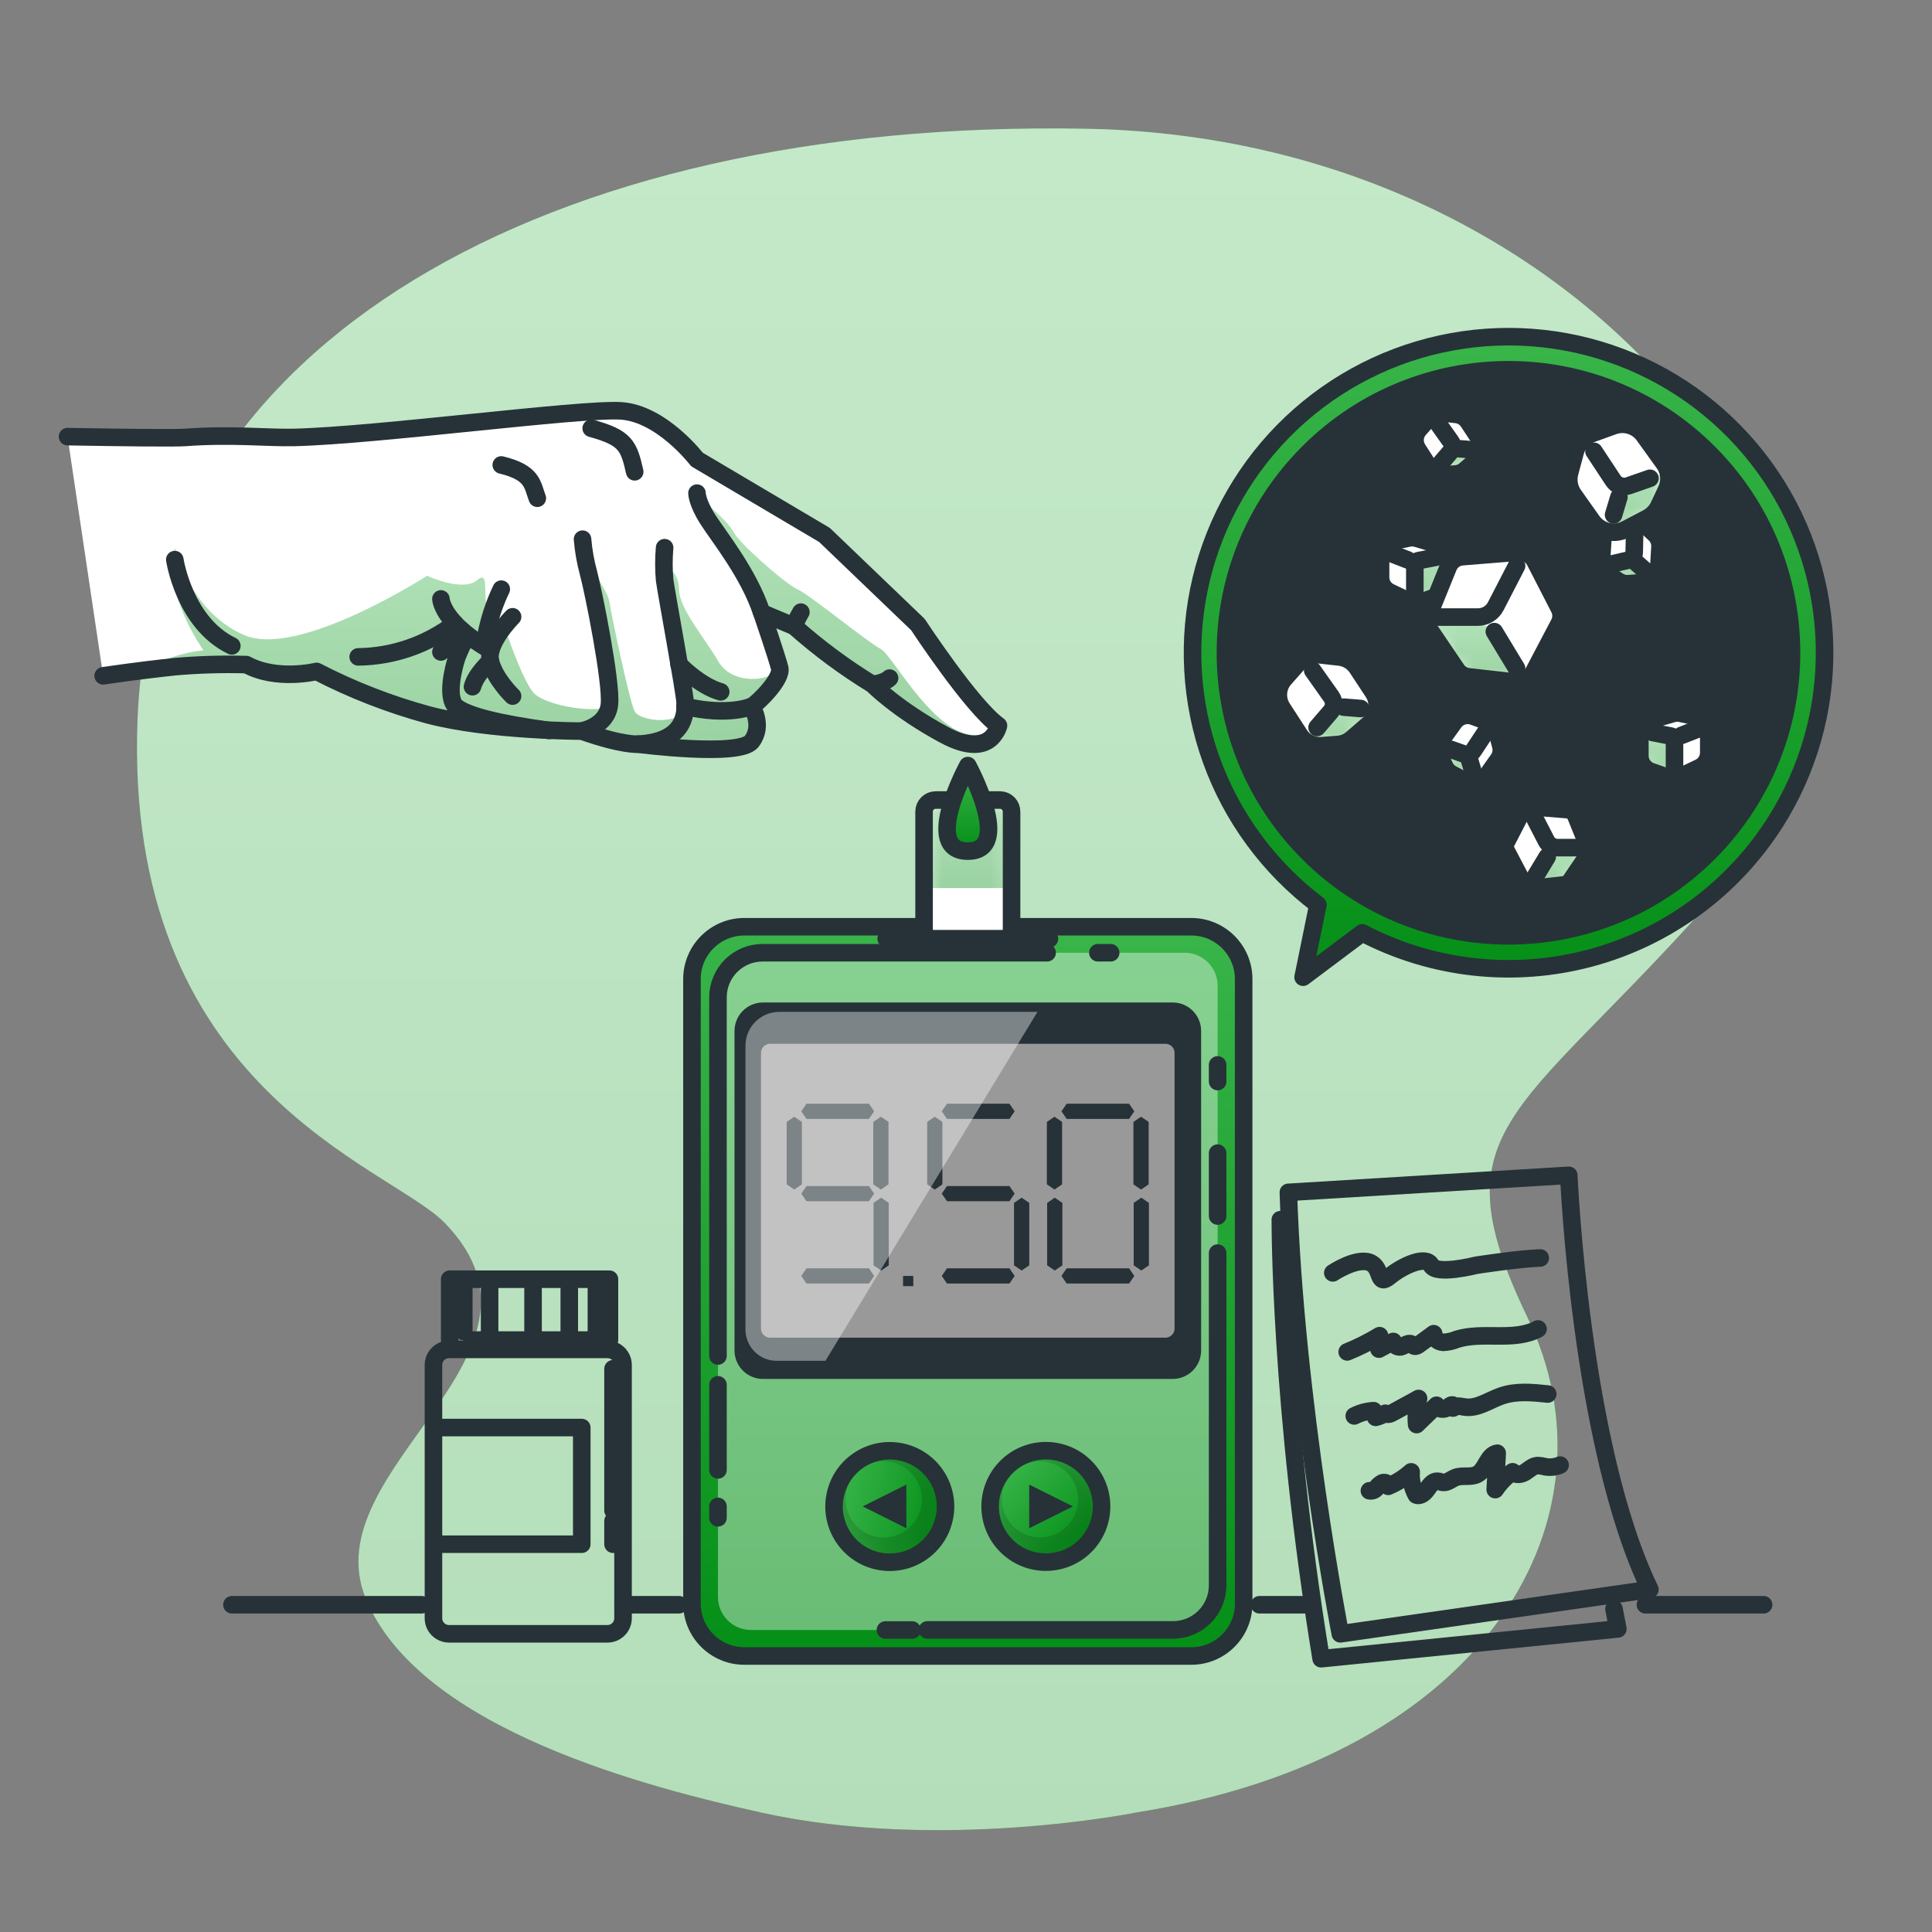 <svg width="120" height="120" viewBox="0 0 120 120" fill="none" xmlns="http://www.w3.org/2000/svg">
<rect x="0" y="0" width="120" height="120" fill="#808080" stroke="none"/>
<path d="M70.598 112.574C70.598 112.574 58.373 115.051 47.246 112.574C40.447 111.06 26.112 107.467 22.73 99.322C19.349 91.176 35.633 84.228 27.631 75.967C24.18 72.403 7.615 67.702 8.546 44.582C9.478 21.463 33.749 7.368 67.478 7.997C101.208 8.626 120.674 39.295 107.628 54.398C94.582 69.502 88.968 69.547 94.882 81.84C100.795 94.133 92.585 109.054 70.598 112.574Z" fill="url(#paint0_linear_911_14608)"/>
<path opacity="0.7" d="M70.598 112.574C70.598 112.574 58.373 115.051 47.246 112.574C40.447 111.06 26.112 107.467 22.73 99.322C19.349 91.176 35.633 84.228 27.631 75.967C24.18 72.403 7.615 67.702 8.546 44.582C9.478 21.463 33.749 7.368 67.478 7.997C101.208 8.626 120.674 39.295 107.628 54.398C94.582 69.502 88.968 69.547 94.882 81.84C100.795 94.133 92.585 109.054 70.598 112.574Z" fill="white"/>
<path d="M80.023 74.059L97.44 73.001C97.44 73.001 98.16 89.823 102.48 98.724L83.249 101.479C83.249 101.479 80.436 87.014 80.023 74.059Z" stroke="#263238" stroke-width="1.09" stroke-linecap="round" stroke-linejoin="round"/>
<path d="M79.524 75.756C79.524 75.756 79.471 87.175 82.058 103.027L100.488 101.175L100.248 99.934" stroke="#263238" stroke-width="1.09" stroke-linecap="round" stroke-linejoin="round"/>
<path d="M82.783 79.061C82.783 79.061 84.223 78.101 85.061 78.406C85.898 78.71 85.476 79.961 86.304 79.284C87.132 78.607 88.582 77.95 88.891 78.588C89.201 79.226 91.687 78.588 91.687 78.588C91.687 78.588 94.267 78.185 95.669 78.134" stroke="#263238" stroke-width="1.09" stroke-linecap="round" stroke-linejoin="round"/>
<path d="M83.676 83.969C84.373 83.688 85.045 83.35 85.687 82.961C85.574 83.226 85.561 83.524 85.649 83.798C85.944 83.638 86.239 83.477 86.537 83.318C86.552 83.424 86.609 83.518 86.694 83.582C86.778 83.646 86.885 83.674 86.99 83.659C87.23 83.614 87.47 83.357 87.665 83.482C87.725 83.518 87.766 83.58 87.828 83.606C87.931 83.65 88.044 83.58 88.133 83.513L89.05 82.838C89.03 83.131 89.34 83.357 89.633 83.376C89.927 83.365 90.218 83.301 90.49 83.186C92.126 82.68 94.03 83.347 95.53 82.543" stroke="#263238" stroke-width="1.09" stroke-linecap="round" stroke-linejoin="round"/>
<path d="M84.115 87.946C84.488 87.754 84.897 87.643 85.315 87.619C85.356 87.756 85.399 87.895 85.442 88.034C85.655 87.984 85.858 87.897 86.042 87.78C86.15 87.9 86.347 87.828 86.486 87.751L88.111 86.861C87.982 87.391 87.941 87.939 87.989 88.483L89.225 87.283C89.304 87.562 89.722 87.588 89.945 87.408C90.026 87.343 90.11 87.254 90.214 87.264C90.317 87.274 90.341 87.475 90.238 87.459C90.41 87.264 90.718 87.355 90.977 87.394C91.776 87.511 92.501 86.962 93.266 86.7C94.176 86.386 95.172 86.484 96.132 86.585" stroke="#263238" stroke-width="1.09" stroke-linecap="round" stroke-linejoin="round"/>
<path d="M85.056 92.594C85.139 92.609 85.224 92.601 85.302 92.57C85.38 92.539 85.448 92.487 85.498 92.419C85.596 92.283 85.725 92.172 85.874 92.095C86.033 92.04 86.256 92.155 86.222 92.318C86.746 92.101 87.228 91.796 87.65 91.418C87.614 91.919 87.724 92.419 87.967 92.858C88.226 92.964 88.488 92.722 88.646 92.494C88.805 92.266 88.997 91.987 89.275 91.999C89.393 91.999 89.503 92.062 89.623 92.076C89.906 92.105 90.144 91.87 90.41 91.769C90.845 91.603 91.37 91.793 91.776 91.562C92.309 91.262 92.393 90.362 92.995 90.262C92.954 91.015 92.911 91.769 92.87 92.522C93.163 92.092 93.528 91.717 93.95 91.414C94.109 91.654 94.486 91.596 94.73 91.44C94.975 91.284 95.194 91.056 95.479 91.03C95.642 91.031 95.803 91.055 95.959 91.099C96.276 91.159 96.603 91.124 96.9 90.998" stroke="#263238" stroke-width="1.09" stroke-linecap="round" stroke-linejoin="round"/>
<path d="M37.73 83.813H27.89C27.356 83.813 26.923 84.246 26.923 84.78V100.512C26.923 101.046 27.356 101.479 27.89 101.479H37.73C38.265 101.479 38.698 101.046 38.698 100.512V84.78C38.698 84.246 38.265 83.813 37.73 83.813Z" stroke="#263238" stroke-width="1.09" stroke-linecap="round" stroke-linejoin="round"/>
<path d="M27.931 83.234V79.454H37.855V83.234H29.328" stroke="#263238" stroke-width="1.09" stroke-linecap="round" stroke-linejoin="round"/>
<path d="M37.044 80.047V82.704" stroke="#263238" stroke-width="1.09" stroke-linecap="round" stroke-linejoin="round"/>
<path d="M28.807 80.047V82.704" stroke="#263238" stroke-width="1.09" stroke-linecap="round" stroke-linejoin="round"/>
<path d="M30.41 80.047V82.704" stroke="#263238" stroke-width="1.09" stroke-linecap="round" stroke-linejoin="round"/>
<path d="M35.359 80.079V82.704" stroke="#263238" stroke-width="1.09" stroke-linecap="round" stroke-linejoin="round"/>
<path d="M33.108 80.079V82.704" stroke="#263238" stroke-width="1.09" stroke-linecap="round" stroke-linejoin="round"/>
<path d="M27.257 88.668H36.134V95.914H27.257" stroke="#263238" stroke-width="1.09" stroke-linecap="round" stroke-linejoin="round"/>
<path d="M38.076 85.018V93.819" stroke="#263238" stroke-width="1.09" stroke-linecap="round" stroke-linejoin="round"/>
<path d="M38.076 94.466V95.914" stroke="#263238" stroke-width="1.09" stroke-linecap="round" stroke-linejoin="round"/>
<path d="M14.407 99.674H26.184" stroke="#263238" stroke-width="1.09" stroke-linecap="round" stroke-linejoin="round"/>
<path d="M38.698 99.674H42.175" stroke="#263238" stroke-width="1.09" stroke-linecap="round" stroke-linejoin="round"/>
<path d="M78.228 99.674H81.362" stroke="#263238" stroke-width="1.09" stroke-linecap="round" stroke-linejoin="round"/>
<path d="M102.199 99.674H109.541" stroke="#263238" stroke-width="1.09" stroke-linecap="round" stroke-linejoin="round"/>
<path d="M110.28 51.048C112.321 47.827 113.38 44.081 113.327 40.269C113.274 36.456 112.112 32.741 109.982 29.578C107.852 26.415 104.848 23.941 101.335 22.457C97.822 20.974 93.953 20.546 90.201 21.226C86.449 21.905 82.976 23.663 80.206 26.284C77.437 28.905 75.491 32.276 74.606 35.985C73.721 39.694 73.935 43.581 75.223 47.17C76.51 50.759 78.816 53.895 81.857 56.196L80.938 60.696L84.612 57.941C88.975 60.221 94.036 60.778 98.791 59.502C103.545 58.225 107.646 55.207 110.28 51.048Z" fill="url(#paint1_linear_911_14608)" stroke="#263238" stroke-width="1.09" stroke-linecap="round" stroke-linejoin="round"/>
<path d="M106.511 53.363C113.589 46.285 113.589 34.809 106.511 27.73C99.432 20.652 87.956 20.652 80.878 27.73C73.8 34.809 73.8 46.285 80.878 53.363C87.956 60.441 99.432 60.441 106.511 53.363Z" fill="#263238"/>
<path d="M93.581 52.894L94.601 54.835C94.673 54.968 94.788 55.071 94.927 55.13C95.028 55.171 95.136 55.186 95.244 55.174L97.102 54.965C97.194 54.954 97.283 54.923 97.363 54.875C97.443 54.827 97.511 54.763 97.565 54.686L98.587 53.174C98.635 53.102 98.668 53.02 98.683 52.934C98.708 52.808 98.693 52.677 98.64 52.56L97.882 50.688C97.837 50.577 97.762 50.481 97.666 50.41C97.57 50.339 97.456 50.297 97.337 50.287L95.138 50.11C95.012 50.099 94.885 50.127 94.773 50.189C94.662 50.251 94.572 50.344 94.514 50.458L93.569 52.291C93.521 52.385 93.497 52.489 93.499 52.594C93.501 52.699 93.529 52.802 93.581 52.894Z" fill="white"/>
<mask id="mask0_911_14608" style="mask-type:luminance" maskUnits="userSpaceOnUse" x="93" y="50" width="6" height="6">
<path d="M93.581 52.894L94.601 54.835C94.673 54.968 94.788 55.071 94.927 55.13C95.028 55.171 95.136 55.186 95.244 55.174L97.102 54.965C97.194 54.954 97.283 54.923 97.363 54.875C97.443 54.827 97.511 54.763 97.565 54.686L98.587 53.174C98.635 53.102 98.668 53.02 98.683 52.934C98.708 52.808 98.693 52.677 98.64 52.56L97.882 50.688C97.837 50.577 97.762 50.481 97.666 50.41C97.57 50.339 97.456 50.297 97.337 50.287L95.138 50.11C95.012 50.099 94.885 50.127 94.773 50.189C94.662 50.251 94.572 50.344 94.514 50.458L93.569 52.291C93.521 52.385 93.497 52.489 93.499 52.594C93.501 52.699 93.529 52.802 93.581 52.894Z" fill="white"/>
</mask>
<g mask="url(#mask0_911_14608)">
<path opacity="0.4" d="M94.927 55.13C95.028 55.171 95.136 55.186 95.244 55.174L97.102 54.965C97.194 54.954 97.283 54.923 97.363 54.875C97.443 54.827 97.511 54.763 97.565 54.687L98.587 53.174C98.635 53.102 98.668 53.02 98.683 52.934H96.72C96.592 52.934 96.466 52.967 96.355 53.029C96.243 53.091 96.149 53.181 96.082 53.29L94.927 55.13Z" fill="url(#paint2_linear_911_14608)"/>
</g>
<path d="M93.581 52.894L94.601 54.835C94.673 54.968 94.788 55.071 94.927 55.13C95.028 55.171 95.136 55.186 95.244 55.174L97.102 54.965C97.194 54.954 97.283 54.923 97.363 54.875C97.443 54.827 97.511 54.763 97.565 54.686L98.587 53.174C98.635 53.102 98.668 53.02 98.683 52.934C98.708 52.808 98.693 52.677 98.64 52.56L97.882 50.688C97.837 50.577 97.762 50.481 97.666 50.41C97.57 50.339 97.456 50.297 97.337 50.287L95.138 50.11C95.012 50.099 94.885 50.127 94.773 50.189C94.662 50.251 94.572 50.344 94.514 50.458L93.569 52.291C93.521 52.385 93.497 52.489 93.499 52.594C93.501 52.699 93.529 52.802 93.581 52.894Z" stroke="#263238" stroke-width="1.09" stroke-linecap="round" stroke-linejoin="round"/>
<path d="M98.273 52.647H96.739C96.596 52.647 96.456 52.608 96.333 52.534C96.211 52.46 96.111 52.353 96.046 52.227L95.237 50.657" stroke="#263238" stroke-width="1.09" stroke-linecap="round" stroke-linejoin="round"/>
<path d="M96.103 53.213L95.237 54.641" stroke="#263238" stroke-width="1.09" stroke-linecap="round" stroke-linejoin="round"/>
<path d="M106.56 38.4L106.118 39.199C106.088 39.254 106.078 39.318 106.09 39.379C106.099 39.423 106.119 39.465 106.147 39.499L106.644 40.099C106.669 40.129 106.7 40.153 106.736 40.17C106.771 40.187 106.809 40.197 106.848 40.198H107.606C107.643 40.199 107.679 40.191 107.712 40.176C107.761 40.158 107.802 40.125 107.832 40.083L108.312 39.389C108.34 39.348 108.356 39.3 108.359 39.251C108.361 39.201 108.35 39.152 108.326 39.108L107.885 38.302C107.86 38.255 107.822 38.217 107.775 38.192C107.729 38.168 107.676 38.157 107.623 38.163L106.769 38.254C106.725 38.259 106.683 38.275 106.646 38.301C106.61 38.326 106.58 38.36 106.56 38.4Z" fill="white"/>
<mask id="mask1_911_14608" style="mask-type:luminance" maskUnits="userSpaceOnUse" x="106" y="38" width="3" height="3">
<path d="M106.56 38.4L106.118 39.199C106.088 39.254 106.078 39.318 106.09 39.379C106.099 39.423 106.119 39.465 106.147 39.499L106.644 40.099C106.669 40.129 106.7 40.153 106.736 40.17C106.771 40.187 106.809 40.197 106.848 40.198H107.606C107.643 40.199 107.679 40.191 107.712 40.176C107.761 40.158 107.802 40.125 107.832 40.083L108.312 39.389C108.34 39.348 108.356 39.3 108.359 39.251C108.361 39.201 108.35 39.152 108.326 39.108L107.885 38.302C107.86 38.255 107.822 38.217 107.775 38.192C107.729 38.168 107.676 38.157 107.623 38.163L106.769 38.254C106.725 38.259 106.683 38.275 106.646 38.301C106.61 38.326 106.58 38.36 106.56 38.4Z" fill="white"/>
</mask>
<g mask="url(#mask1_911_14608)">
<path opacity="0.4" d="M106.08 39.389C106.089 39.433 106.109 39.474 106.138 39.509L106.634 40.109C106.66 40.139 106.691 40.163 106.726 40.18C106.761 40.197 106.799 40.206 106.838 40.207H107.597C107.633 40.208 107.669 40.201 107.702 40.186L107.254 39.499C107.224 39.456 107.184 39.42 107.137 39.395C107.09 39.371 107.038 39.359 106.985 39.36L106.08 39.389Z" fill="url(#paint3_linear_911_14608)"/>
</g>
<path d="M106.56 38.4L106.118 39.199C106.088 39.254 106.078 39.318 106.09 39.379C106.099 39.423 106.119 39.465 106.147 39.499L106.644 40.099C106.669 40.129 106.7 40.153 106.736 40.17C106.771 40.187 106.809 40.197 106.848 40.198H107.606C107.643 40.199 107.679 40.191 107.712 40.176C107.761 40.158 107.802 40.125 107.832 40.083L108.312 39.389C108.34 39.348 108.356 39.3 108.359 39.251C108.361 39.201 108.35 39.152 108.326 39.108L107.885 38.302C107.86 38.255 107.822 38.217 107.775 38.192C107.729 38.168 107.676 38.157 107.623 38.163L106.769 38.254C106.725 38.259 106.683 38.275 106.646 38.301C106.61 38.326 106.58 38.36 106.56 38.4Z" stroke="#263238" stroke-width="1.09" stroke-linecap="round" stroke-linejoin="round"/>
<path d="M107.712 39.986L107.362 39.454C107.33 39.403 107.314 39.344 107.314 39.285C107.314 39.225 107.33 39.166 107.362 39.115L107.724 38.474" stroke="#263238" stroke-width="1.09" stroke-linecap="round" stroke-linejoin="round"/>
<path d="M107.018 39.36L106.322 39.384" stroke="#263238" stroke-width="1.09" stroke-linecap="round" stroke-linejoin="round"/>
<path d="M85.572 52.202L85.997 53.011C86.027 53.067 86.075 53.111 86.134 53.136C86.176 53.151 86.221 53.157 86.266 53.153L87.038 53.066C87.077 53.062 87.114 53.049 87.147 53.029C87.18 53.008 87.209 52.981 87.23 52.949L87.658 52.32C87.677 52.289 87.691 52.255 87.698 52.219C87.708 52.169 87.703 52.116 87.684 52.068L87.36 51.288C87.341 51.242 87.311 51.202 87.271 51.172C87.231 51.143 87.184 51.125 87.134 51.12L86.218 51.048C86.165 51.043 86.112 51.054 86.066 51.08C86.02 51.106 85.982 51.145 85.958 51.192L85.565 51.955C85.546 51.994 85.537 52.037 85.538 52.08C85.539 52.123 85.551 52.165 85.572 52.202Z" fill="white"/>
<mask id="mask2_911_14608" style="mask-type:luminance" maskUnits="userSpaceOnUse" x="85" y="51" width="3" height="3">
<path d="M85.572 52.202L85.997 53.011C86.027 53.067 86.075 53.111 86.134 53.136C86.176 53.151 86.221 53.157 86.266 53.153L87.038 53.066C87.077 53.062 87.114 53.049 87.147 53.029C87.18 53.008 87.209 52.981 87.23 52.949L87.658 52.32C87.677 52.289 87.691 52.255 87.698 52.219C87.708 52.169 87.703 52.116 87.684 52.068L87.36 51.288C87.341 51.242 87.311 51.202 87.271 51.172C87.231 51.143 87.184 51.125 87.134 51.12L86.218 51.048C86.165 51.043 86.112 51.054 86.066 51.08C86.02 51.106 85.982 51.145 85.958 51.192L85.565 51.955C85.546 51.994 85.537 52.037 85.538 52.08C85.539 52.123 85.551 52.165 85.572 52.202Z" fill="white"/>
</mask>
<g mask="url(#mask2_911_14608)">
<path opacity="0.4" d="M86.134 53.136C86.176 53.151 86.221 53.157 86.266 53.153L87.038 53.066C87.077 53.062 87.114 53.049 87.147 53.029C87.18 53.008 87.209 52.981 87.231 52.949L87.658 52.32C87.677 52.289 87.691 52.255 87.698 52.219H86.88C86.827 52.22 86.774 52.233 86.728 52.26C86.681 52.285 86.642 52.323 86.614 52.368L86.134 53.136Z" fill="url(#paint4_linear_911_14608)"/>
</g>
<path d="M85.572 52.202L85.997 53.011C86.027 53.067 86.075 53.111 86.134 53.136C86.176 53.151 86.221 53.157 86.266 53.153L87.038 53.066C87.077 53.062 87.114 53.049 87.147 53.029C87.18 53.008 87.209 52.981 87.23 52.949L87.658 52.32C87.677 52.289 87.691 52.255 87.698 52.219C87.708 52.169 87.703 52.116 87.684 52.068L87.36 51.288C87.341 51.242 87.311 51.202 87.271 51.172C87.231 51.143 87.184 51.125 87.134 51.12L86.218 51.048C86.165 51.043 86.112 51.054 86.066 51.08C86.02 51.106 85.982 51.145 85.958 51.192L85.565 51.955C85.546 51.994 85.537 52.037 85.538 52.08C85.539 52.123 85.551 52.165 85.572 52.202Z" stroke="#263238" stroke-width="1.09" stroke-linecap="round" stroke-linejoin="round"/>
<path d="M87.526 52.099H86.88C86.82 52.099 86.762 52.083 86.711 52.052C86.66 52.022 86.619 51.977 86.592 51.924L86.254 51.271" stroke="#263238" stroke-width="1.09" stroke-linecap="round" stroke-linejoin="round"/>
<path d="M86.623 52.337L86.261 52.932" stroke="#263238" stroke-width="1.09" stroke-linecap="round" stroke-linejoin="round"/>
<path d="M82.104 31.303L81.288 31.711C81.231 31.74 81.186 31.788 81.161 31.846C81.144 31.887 81.136 31.931 81.139 31.975L81.211 32.753C81.215 32.791 81.227 32.828 81.246 32.862C81.265 32.895 81.291 32.924 81.322 32.947L81.941 33.386C81.971 33.408 82.005 33.422 82.042 33.43C82.091 33.445 82.144 33.445 82.193 33.43L82.98 33.132C83.027 33.114 83.067 33.084 83.098 33.045C83.128 33.005 83.147 32.958 83.153 32.909L83.246 31.994C83.252 31.942 83.242 31.888 83.217 31.841C83.192 31.794 83.154 31.756 83.107 31.73L82.354 31.32C82.316 31.298 82.274 31.285 82.231 31.282C82.188 31.279 82.144 31.286 82.104 31.303Z" fill="white"/>
<mask id="mask3_911_14608" style="mask-type:luminance" maskUnits="userSpaceOnUse" x="81" y="31" width="3" height="3">
<path d="M82.104 31.303L81.288 31.711C81.231 31.74 81.186 31.788 81.161 31.846C81.144 31.887 81.136 31.931 81.139 31.975L81.211 32.753C81.215 32.791 81.227 32.828 81.246 32.862C81.265 32.895 81.291 32.924 81.322 32.947L81.941 33.386C81.971 33.408 82.005 33.422 82.042 33.43C82.091 33.445 82.144 33.445 82.193 33.43L82.98 33.132C83.027 33.114 83.067 33.084 83.098 33.045C83.128 33.005 83.147 32.958 83.153 32.909L83.246 31.994C83.252 31.942 83.242 31.888 83.217 31.841C83.192 31.794 83.154 31.756 83.107 31.73L82.354 31.32C82.316 31.298 82.274 31.285 82.231 31.282C82.188 31.279 82.144 31.286 82.104 31.303Z" fill="white"/>
</mask>
<g mask="url(#mask3_911_14608)">
<path opacity="0.4" d="M81.161 31.846C81.144 31.887 81.136 31.931 81.139 31.975L81.211 32.753C81.215 32.791 81.227 32.828 81.246 32.862C81.265 32.895 81.291 32.925 81.322 32.947L81.941 33.386C81.971 33.408 82.005 33.422 82.042 33.43L82.058 32.609C82.06 32.556 82.047 32.503 82.023 32.456C81.998 32.409 81.961 32.369 81.917 32.34L81.161 31.846Z" fill="url(#paint5_linear_911_14608)"/>
</g>
<path d="M82.104 31.303L81.288 31.711C81.231 31.74 81.186 31.788 81.161 31.846C81.144 31.887 81.136 31.931 81.139 31.975L81.211 32.753C81.215 32.791 81.227 32.828 81.246 32.862C81.265 32.895 81.291 32.924 81.322 32.947L81.941 33.386C81.971 33.408 82.005 33.422 82.042 33.43C82.091 33.445 82.144 33.445 82.193 33.43L82.98 33.132C83.027 33.114 83.067 33.084 83.098 33.045C83.128 33.005 83.147 32.958 83.153 32.909L83.246 31.994C83.252 31.942 83.242 31.888 83.217 31.841C83.192 31.794 83.154 31.756 83.107 31.73L82.354 31.32C82.316 31.298 82.274 31.285 82.231 31.282C82.188 31.279 82.144 31.286 82.104 31.303Z" stroke="#263238" stroke-width="1.09" stroke-linecap="round" stroke-linejoin="round"/>
<path d="M82.164 33.259L82.178 32.621C82.18 32.561 82.197 32.504 82.23 32.453C82.262 32.404 82.307 32.363 82.361 32.338L83.021 32.014" stroke="#263238" stroke-width="1.09" stroke-linecap="round" stroke-linejoin="round"/>
<path d="M81.948 32.352L81.362 31.978" stroke="#263238" stroke-width="1.09" stroke-linecap="round" stroke-linejoin="round"/>
<path d="M106.135 45.511V46.75C106.135 46.944 106.081 47.135 105.977 47.299C105.873 47.463 105.725 47.595 105.55 47.678L104.376 48.24C104.221 48.314 104.05 48.348 103.879 48.339C103.783 48.333 103.687 48.315 103.596 48.283L102.55 47.919C102.347 47.849 102.172 47.718 102.047 47.543C101.923 47.369 101.856 47.16 101.856 46.947V45.689C101.856 45.581 101.874 45.474 101.909 45.372C101.959 45.212 102.049 45.067 102.17 44.95C102.29 44.833 102.438 44.748 102.6 44.703L103.886 44.328C104.048 44.279 104.22 44.272 104.386 44.306L105.319 44.506C105.55 44.555 105.757 44.681 105.905 44.864C106.054 45.047 106.135 45.276 106.135 45.511Z" fill="white"/>
<mask id="mask4_911_14608" style="mask-type:luminance" maskUnits="userSpaceOnUse" x="101" y="44" width="6" height="5">
<path d="M106.135 45.511V46.75C106.135 46.944 106.081 47.135 105.977 47.299C105.873 47.463 105.725 47.595 105.55 47.678L104.376 48.24C104.221 48.314 104.05 48.348 103.879 48.339C103.783 48.333 103.687 48.315 103.596 48.283L102.55 47.919C102.347 47.849 102.172 47.718 102.047 47.543C101.923 47.369 101.856 47.16 101.856 46.947V45.689C101.856 45.581 101.874 45.474 101.909 45.372C101.959 45.212 102.049 45.067 102.17 44.95C102.29 44.833 102.438 44.748 102.6 44.703L103.886 44.328C104.048 44.279 104.22 44.272 104.386 44.306L105.319 44.506C105.55 44.555 105.757 44.681 105.905 44.864C106.054 45.047 106.135 45.276 106.135 45.511Z" fill="white"/>
</mask>
<g mask="url(#mask4_911_14608)">
<path opacity="0.4" d="M103.934 45.818C103.934 45.818 103.918 47.258 103.879 48.336C103.783 48.331 103.687 48.312 103.596 48.281L102.55 47.916C102.347 47.846 102.172 47.715 102.047 47.541C101.923 47.367 101.856 47.158 101.856 46.944V45.686C101.856 45.579 101.874 45.472 101.909 45.37L103.934 45.818Z" fill="url(#paint6_linear_911_14608)"/>
</g>
<path d="M106.135 45.511V46.75C106.135 46.944 106.081 47.135 105.977 47.299C105.873 47.463 105.725 47.595 105.55 47.678L104.376 48.24C104.221 48.314 104.05 48.348 103.879 48.339C103.783 48.333 103.687 48.315 103.596 48.283L102.55 47.919C102.347 47.849 102.172 47.718 102.047 47.543C101.923 47.369 101.856 47.16 101.856 46.947V45.689C101.856 45.581 101.874 45.474 101.909 45.372C101.959 45.212 102.049 45.067 102.17 44.95C102.29 44.833 102.438 44.748 102.6 44.703L103.886 44.328C104.048 44.279 104.22 44.272 104.386 44.306L105.319 44.506C105.55 44.555 105.757 44.681 105.905 44.864C106.054 45.047 106.135 45.276 106.135 45.511Z" stroke="#263238" stroke-width="1.09" stroke-linecap="round" stroke-linejoin="round"/>
<path d="M102.667 45.502L103.766 45.715C103.833 45.726 103.894 45.76 103.938 45.812C103.982 45.863 104.006 45.928 104.006 45.996V47.573" stroke="#263238" stroke-width="1.09" stroke-linecap="round" stroke-linejoin="round"/>
<path d="M105.514 45.259L104.446 45.675" stroke="#263238" stroke-width="1.09" stroke-linecap="round" stroke-linejoin="round"/>
<path d="M85.75 34.615V35.854C85.749 36.048 85.803 36.239 85.907 36.403C86.011 36.568 86.159 36.699 86.335 36.782L87.506 37.342C87.662 37.416 87.834 37.449 88.006 37.44C88.102 37.436 88.196 37.417 88.286 37.385L89.335 37.02C89.537 36.95 89.713 36.819 89.837 36.645C89.962 36.471 90.029 36.262 90.029 36.048V34.8C90.028 34.692 90.011 34.585 89.976 34.483C89.925 34.324 89.835 34.179 89.714 34.062C89.594 33.945 89.446 33.86 89.285 33.814L87.996 33.439C87.834 33.39 87.662 33.383 87.497 33.418L86.566 33.617C86.336 33.665 86.13 33.79 85.981 33.972C85.833 34.154 85.751 34.381 85.75 34.615Z" fill="white"/>
<mask id="mask5_911_14608" style="mask-type:luminance" maskUnits="userSpaceOnUse" x="85" y="33" width="6" height="5">
<path d="M85.75 34.615V35.854C85.749 36.048 85.803 36.239 85.907 36.403C86.011 36.568 86.159 36.699 86.335 36.782L87.506 37.342C87.662 37.416 87.834 37.449 88.006 37.44C88.102 37.436 88.196 37.417 88.286 37.385L89.335 37.02C89.537 36.95 89.713 36.819 89.837 36.645C89.962 36.471 90.029 36.262 90.029 36.048V34.8C90.028 34.692 90.011 34.585 89.976 34.483C89.925 34.324 89.835 34.179 89.714 34.062C89.594 33.945 89.446 33.86 89.285 33.814L87.996 33.439C87.834 33.39 87.662 33.383 87.497 33.418L86.566 33.617C86.336 33.665 86.13 33.79 85.981 33.972C85.833 34.154 85.751 34.381 85.75 34.615Z" fill="white"/>
</mask>
<g mask="url(#mask5_911_14608)">
<path opacity="0.4" d="M87.95 34.922C87.95 34.922 87.965 36.362 88.006 37.44C88.102 37.436 88.196 37.417 88.286 37.385L89.335 37.02C89.537 36.95 89.713 36.819 89.837 36.645C89.962 36.471 90.029 36.262 90.029 36.048V34.8C90.028 34.692 90.011 34.585 89.976 34.483L87.95 34.922Z" fill="url(#paint7_linear_911_14608)"/>
</g>
<path d="M85.75 34.615V35.854C85.749 36.048 85.803 36.239 85.907 36.403C86.011 36.568 86.159 36.699 86.335 36.782L87.506 37.342C87.662 37.416 87.834 37.449 88.006 37.44C88.102 37.436 88.196 37.417 88.286 37.385L89.335 37.02C89.537 36.95 89.713 36.819 89.837 36.645C89.962 36.471 90.029 36.262 90.029 36.048V34.8C90.028 34.692 90.011 34.585 89.976 34.483C89.925 34.324 89.835 34.179 89.714 34.062C89.594 33.945 89.446 33.86 89.285 33.814L87.996 33.439C87.834 33.39 87.662 33.383 87.497 33.418L86.566 33.617C86.336 33.665 86.13 33.79 85.981 33.972C85.833 34.154 85.751 34.381 85.75 34.615Z" stroke="#263238" stroke-width="1.09" stroke-linecap="round" stroke-linejoin="round"/>
<path d="M89.215 34.606L88.118 34.819C88.052 34.83 87.991 34.864 87.947 34.916C87.903 34.967 87.879 35.032 87.878 35.1V36.677" stroke="#263238" stroke-width="1.09" stroke-linecap="round" stroke-linejoin="round"/>
<path d="M86.369 34.363L87.439 34.779" stroke="#263238" stroke-width="1.09" stroke-linecap="round" stroke-linejoin="round"/>
<path d="M93.053 47.182L92.333 48.199C92.188 48.403 91.974 48.548 91.731 48.606C91.488 48.664 91.232 48.633 91.01 48.516L90.187 48.082C89.987 47.976 89.828 47.807 89.734 47.602L89.443 46.983C89.342 46.767 89.319 46.522 89.378 46.291C89.411 46.167 89.465 46.05 89.539 45.946L90.319 44.863C90.451 44.678 90.64 44.542 90.857 44.476C91.074 44.409 91.307 44.416 91.519 44.496L92.354 44.803C92.509 44.86 92.648 44.953 92.76 45.075C92.871 45.196 92.952 45.343 92.995 45.502L93.214 46.315C93.253 46.463 93.258 46.617 93.231 46.767C93.203 46.916 93.142 47.058 93.053 47.182Z" fill="white"/>
<mask id="mask6_911_14608" style="mask-type:luminance" maskUnits="userSpaceOnUse" x="89" y="44" width="5" height="5">
<path d="M93.053 47.182L92.333 48.199C92.188 48.403 91.974 48.548 91.731 48.606C91.488 48.664 91.232 48.633 91.01 48.516L90.187 48.082C89.987 47.976 89.828 47.807 89.734 47.602L89.443 46.983C89.342 46.767 89.319 46.522 89.378 46.291C89.411 46.167 89.465 46.05 89.539 45.946L90.319 44.863C90.451 44.678 90.64 44.542 90.857 44.476C91.074 44.409 91.307 44.416 91.519 44.496L92.354 44.803C92.509 44.86 92.648 44.953 92.76 45.075C92.871 45.196 92.952 45.343 92.995 45.502L93.214 46.315C93.253 46.463 93.258 46.617 93.231 46.767C93.203 46.916 93.142 47.058 93.053 47.182Z" fill="white"/>
</mask>
<g mask="url(#mask6_911_14608)">
<path opacity="0.4" d="M91.738 48.605C91.495 48.665 91.239 48.633 91.018 48.516L90.194 48.082C89.994 47.976 89.835 47.807 89.741 47.602L89.45 46.983C89.349 46.767 89.326 46.522 89.386 46.291L91.181 46.853L91.738 48.605Z" fill="url(#paint8_linear_911_14608)"/>
</g>
<path d="M93.053 47.182L92.333 48.199C92.188 48.403 91.974 48.548 91.731 48.606C91.488 48.664 91.232 48.633 91.01 48.516L90.187 48.082C89.987 47.976 89.828 47.807 89.734 47.602L89.443 46.983C89.342 46.767 89.319 46.522 89.378 46.291C89.411 46.167 89.465 46.05 89.539 45.946L90.319 44.863C90.451 44.678 90.64 44.542 90.857 44.476C91.074 44.409 91.307 44.416 91.519 44.496L92.354 44.803C92.509 44.86 92.648 44.953 92.76 45.075C92.871 45.196 92.952 45.343 92.995 45.502L93.214 46.315C93.253 46.463 93.258 46.617 93.231 46.767C93.203 46.916 93.142 47.058 93.053 47.182Z" stroke="#263238" stroke-width="1.09" stroke-linecap="round" stroke-linejoin="round"/>
<path d="M90.086 46.536L90.919 46.829C91.026 46.866 91.142 46.866 91.249 46.83C91.356 46.793 91.448 46.722 91.51 46.627L92.261 45.49" stroke="#263238" stroke-width="1.09" stroke-linecap="round" stroke-linejoin="round"/>
<path d="M91.294 47.268L91.5 47.959" stroke="#263238" stroke-width="1.09" stroke-linecap="round" stroke-linejoin="round"/>
<path d="M91.2 26.203L91.886 27.245C92.023 27.451 92.08 27.7 92.047 27.946C92.016 28.197 91.892 28.427 91.699 28.591L90.994 29.201C90.823 29.346 90.61 29.43 90.386 29.441L89.705 29.486C89.522 29.499 89.34 29.463 89.177 29.381C89.013 29.299 88.875 29.175 88.776 29.021L88.056 27.898C87.933 27.709 87.876 27.486 87.893 27.261C87.91 27.037 88 26.825 88.15 26.657L88.738 25.99C88.847 25.866 88.985 25.771 89.139 25.712C89.293 25.652 89.459 25.631 89.623 25.649L90.461 25.742C90.61 25.761 90.754 25.811 90.882 25.891C91.009 25.97 91.118 26.077 91.2 26.203Z" fill="white"/>
<mask id="mask7_911_14608" style="mask-type:luminance" maskUnits="userSpaceOnUse" x="87" y="25" width="6" height="5">
<path d="M91.2 26.203L91.886 27.245C92.023 27.451 92.08 27.7 92.047 27.946C92.016 28.197 91.892 28.427 91.699 28.591L90.994 29.201C90.823 29.346 90.61 29.43 90.386 29.441L89.705 29.486C89.522 29.499 89.34 29.463 89.177 29.381C89.013 29.299 88.875 29.175 88.776 29.021L88.056 27.898C87.933 27.709 87.876 27.486 87.893 27.261C87.91 27.037 88 26.825 88.15 26.657L88.738 25.99C88.847 25.866 88.985 25.771 89.139 25.712C89.293 25.652 89.459 25.631 89.623 25.649L90.461 25.742C90.61 25.761 90.754 25.811 90.882 25.891C91.009 25.97 91.118 26.077 91.2 26.203Z" fill="white"/>
</mask>
<g mask="url(#mask7_911_14608)">
<path opacity="0.4" d="M92.052 27.946C92.021 28.197 91.897 28.427 91.704 28.591L90.998 29.201C90.828 29.346 90.615 29.43 90.391 29.441L89.71 29.486C89.472 29.503 89.236 29.436 89.042 29.297L90.218 27.828L92.052 27.946Z" fill="url(#paint9_linear_911_14608)"/>
</g>
<path d="M91.2 26.203L91.886 27.245C92.023 27.451 92.08 27.7 92.047 27.946C92.016 28.197 91.892 28.427 91.699 28.591L90.994 29.201C90.823 29.346 90.61 29.43 90.386 29.441L89.705 29.486C89.522 29.499 89.34 29.463 89.177 29.381C89.013 29.299 88.875 29.175 88.776 29.021L88.056 27.898C87.933 27.709 87.876 27.486 87.893 27.261C87.91 27.037 88 26.825 88.15 26.657L88.738 25.99C88.847 25.866 88.985 25.771 89.139 25.712C89.293 25.652 89.459 25.631 89.623 25.649L90.461 25.742C90.61 25.761 90.754 25.811 90.882 25.891C91.009 25.97 91.118 26.077 91.2 26.203Z" stroke="#263238" stroke-width="1.09" stroke-linecap="round" stroke-linejoin="round"/>
<path d="M89.52 28.73L90.094 28.061C90.167 27.975 90.21 27.867 90.215 27.754C90.22 27.641 90.188 27.529 90.122 27.437L89.335 26.326" stroke="#263238" stroke-width="1.09" stroke-linecap="round" stroke-linejoin="round"/>
<path d="M90.646 27.874L91.363 27.931" stroke="#263238" stroke-width="1.09" stroke-linecap="round" stroke-linejoin="round"/>
<path d="M103.104 33.972L103.032 35.215C103.02 35.463 102.917 35.698 102.744 35.875C102.569 36.058 102.332 36.169 102.079 36.185L101.15 36.252C100.926 36.269 100.703 36.212 100.514 36.089L99.941 35.719C99.74 35.59 99.591 35.395 99.518 35.167C99.479 35.045 99.464 34.916 99.473 34.788L99.559 33.456C99.574 33.232 99.662 33.018 99.809 32.848C99.956 32.678 100.155 32.562 100.375 32.515L101.246 32.333C101.408 32.299 101.575 32.304 101.734 32.348C101.893 32.392 102.04 32.473 102.161 32.585L102.775 33.161C102.886 33.264 102.973 33.389 103.03 33.53C103.087 33.67 103.112 33.821 103.104 33.972Z" fill="white"/>
<mask id="mask8_911_14608" style="mask-type:luminance" maskUnits="userSpaceOnUse" x="99" y="32" width="5" height="5">
<path d="M103.104 33.972L103.032 35.215C103.02 35.463 102.917 35.698 102.744 35.875C102.569 36.058 102.332 36.169 102.079 36.185L101.15 36.252C100.926 36.269 100.703 36.212 100.514 36.089L99.941 35.719C99.74 35.59 99.591 35.395 99.518 35.167C99.479 35.045 99.464 34.916 99.473 34.788L99.559 33.456C99.574 33.232 99.662 33.018 99.809 32.848C99.956 32.678 100.155 32.562 100.375 32.515L101.246 32.333C101.408 32.299 101.575 32.304 101.734 32.348C101.893 32.392 102.04 32.473 102.161 32.585L102.775 33.161C102.886 33.264 102.973 33.389 103.03 33.53C103.087 33.67 103.112 33.821 103.104 33.972Z" fill="white"/>
</mask>
<g mask="url(#mask8_911_14608)">
<path opacity="0.4" d="M102.744 35.875C102.569 36.058 102.332 36.169 102.079 36.185L101.15 36.252C100.926 36.269 100.703 36.212 100.514 36.089L99.941 35.719C99.741 35.59 99.591 35.395 99.518 35.167L101.338 34.687L102.744 35.875Z" fill="url(#paint10_linear_911_14608)"/>
</g>
<path d="M103.104 33.972L103.032 35.215C103.02 35.463 102.917 35.698 102.744 35.875C102.569 36.058 102.332 36.169 102.079 36.185L101.15 36.252C100.926 36.269 100.703 36.212 100.514 36.089L99.941 35.719C99.74 35.59 99.591 35.395 99.518 35.167C99.479 35.045 99.464 34.916 99.473 34.788L99.559 33.456C99.574 33.232 99.662 33.018 99.809 32.848C99.956 32.678 100.155 32.562 100.375 32.515L101.246 32.333C101.408 32.299 101.575 32.304 101.734 32.348C101.893 32.392 102.04 32.473 102.161 32.585L102.775 33.161C102.886 33.264 102.973 33.389 103.03 33.53C103.087 33.67 103.112 33.821 103.104 33.972Z" stroke="#263238" stroke-width="1.09" stroke-linecap="round" stroke-linejoin="round"/>
<path d="M100.246 34.997L101.107 34.8C101.217 34.776 101.316 34.715 101.388 34.629C101.46 34.541 101.5 34.433 101.503 34.32L101.534 32.957" stroke="#263238" stroke-width="1.09" stroke-linecap="round" stroke-linejoin="round"/>
<path d="M101.659 34.978L102.199 35.453" stroke="#263238" stroke-width="1.09" stroke-linecap="round" stroke-linejoin="round"/>
<path d="M84.281 41.465L85.289 42.996C85.492 43.303 85.576 43.674 85.525 44.039C85.475 44.404 85.294 44.738 85.015 44.978L83.978 45.874C83.728 46.091 83.414 46.22 83.083 46.241L82.08 46.32C81.811 46.338 81.542 46.284 81.302 46.163C81.061 46.042 80.858 45.858 80.712 45.631L79.646 43.983C79.465 43.705 79.38 43.376 79.405 43.045C79.429 42.715 79.561 42.402 79.781 42.154L80.647 41.175C80.808 40.992 81.01 40.851 81.237 40.764C81.464 40.676 81.709 40.644 81.95 40.67L83.182 40.807C83.402 40.83 83.614 40.901 83.804 41.015C83.994 41.128 84.156 41.282 84.281 41.465Z" fill="white"/>
<mask id="mask9_911_14608" style="mask-type:luminance" maskUnits="userSpaceOnUse" x="79" y="40" width="7" height="7">
<path d="M84.281 41.465L85.289 42.996C85.492 43.303 85.576 43.674 85.525 44.039C85.475 44.404 85.294 44.738 85.015 44.978L83.978 45.874C83.728 46.091 83.414 46.22 83.083 46.241L82.08 46.32C81.811 46.338 81.542 46.284 81.302 46.163C81.061 46.042 80.858 45.858 80.712 45.631L79.646 43.983C79.465 43.705 79.38 43.376 79.405 43.045C79.429 42.715 79.561 42.402 79.781 42.154L80.647 41.175C80.808 40.992 81.01 40.851 81.237 40.764C81.464 40.676 81.709 40.644 81.95 40.67L83.182 40.807C83.402 40.83 83.614 40.901 83.804 41.015C83.994 41.128 84.156 41.282 84.281 41.465Z" fill="white"/>
</mask>
<g mask="url(#mask9_911_14608)">
<path opacity="0.4" d="M85.526 44.028C85.483 44.401 85.301 44.744 85.015 44.988L83.978 45.883C83.728 46.1 83.414 46.229 83.083 46.251L82.08 46.32C81.73 46.341 81.384 46.242 81.098 46.039L82.829 43.879L85.526 44.028Z" fill="url(#paint11_linear_911_14608)"/>
</g>
<path d="M84.281 41.465L85.289 42.996C85.492 43.303 85.576 43.674 85.525 44.039C85.475 44.404 85.294 44.738 85.015 44.978L83.978 45.874C83.728 46.091 83.414 46.22 83.083 46.241L82.08 46.32C81.811 46.338 81.542 46.284 81.302 46.163C81.061 46.042 80.858 45.858 80.712 45.631L79.646 43.983C79.465 43.705 79.38 43.376 79.405 43.045C79.429 42.715 79.561 42.402 79.781 42.154L80.647 41.175C80.808 40.992 81.01 40.851 81.237 40.764C81.464 40.676 81.709 40.644 81.95 40.67L83.182 40.807C83.402 40.83 83.614 40.901 83.804 41.015C83.994 41.128 84.156 41.282 84.281 41.465Z" stroke="#263238" stroke-width="1.09" stroke-linecap="round" stroke-linejoin="round"/>
<path d="M81.806 45.185L82.654 44.199C82.761 44.072 82.824 43.913 82.832 43.747C82.839 43.581 82.791 43.417 82.694 43.282L81.535 41.642" stroke="#263238" stroke-width="1.09" stroke-linecap="round" stroke-linejoin="round"/>
<path d="M83.458 43.922L84.514 44.007" stroke="#263238" stroke-width="1.09" stroke-linecap="round" stroke-linejoin="round"/>
<path d="M97.742 30.737L98.892 32.362C99.123 32.688 99.464 32.919 99.853 33.013C100.241 33.106 100.65 33.054 101.004 32.868L102.322 32.175C102.638 32.006 102.891 31.739 103.042 31.414L103.505 30.427C103.665 30.082 103.703 29.692 103.61 29.323C103.56 29.124 103.472 28.937 103.351 28.771L102.106 27.041C101.897 26.748 101.597 26.532 101.253 26.426C100.909 26.32 100.54 26.331 100.202 26.455L98.868 26.935C98.621 27.027 98.399 27.176 98.221 27.37C98.043 27.565 97.914 27.799 97.846 28.054L97.498 29.352C97.434 29.587 97.422 29.832 97.465 30.072C97.507 30.311 97.602 30.538 97.742 30.737Z" fill="white"/>
<mask id="mask10_911_14608" style="mask-type:luminance" maskUnits="userSpaceOnUse" x="97" y="26" width="7" height="8">
<path d="M97.742 30.737L98.892 32.362C99.123 32.688 99.464 32.919 99.853 33.013C100.241 33.106 100.65 33.054 101.004 32.868L102.322 32.175C102.638 32.006 102.891 31.739 103.042 31.414L103.505 30.427C103.665 30.082 103.703 29.692 103.61 29.323C103.56 29.124 103.472 28.937 103.351 28.771L102.106 27.041C101.897 26.748 101.597 26.532 101.253 26.426C100.909 26.32 100.54 26.331 100.202 26.455L98.868 26.935C98.621 27.027 98.399 27.176 98.221 27.37C98.043 27.565 97.914 27.799 97.846 28.054L97.498 29.352C97.434 29.587 97.422 29.832 97.465 30.072C97.507 30.311 97.602 30.538 97.742 30.737Z" fill="white"/>
</mask>
<g mask="url(#mask10_911_14608)">
<path opacity="0.4" d="M99.84 33.01C100.231 33.109 100.646 33.059 101.002 32.868L102.319 32.175C102.636 32.006 102.889 31.739 103.039 31.414L103.502 30.427C103.663 30.082 103.7 29.693 103.608 29.323L100.728 30.219L99.84 33.01Z" fill="url(#paint12_linear_911_14608)"/>
</g>
<path d="M97.742 30.737L98.892 32.362C99.123 32.688 99.464 32.919 99.853 33.013C100.241 33.106 100.65 33.054 101.004 32.868L102.322 32.175C102.638 32.006 102.891 31.739 103.042 31.414L103.505 30.427C103.665 30.082 103.703 29.692 103.61 29.323C103.56 29.124 103.472 28.937 103.351 28.771L102.106 27.041C101.897 26.748 101.597 26.532 101.253 26.426C100.909 26.32 100.54 26.331 100.202 26.455L98.868 26.935C98.621 27.027 98.399 27.176 98.221 27.37C98.043 27.565 97.914 27.799 97.846 28.054L97.498 29.352C97.434 29.587 97.422 29.832 97.465 30.072C97.507 30.311 97.602 30.538 97.742 30.737Z" stroke="#263238" stroke-width="1.09" stroke-linecap="round" stroke-linejoin="round"/>
<path d="M102.48 29.707L101.148 30.171C100.978 30.23 100.792 30.23 100.622 30.173C100.451 30.115 100.304 30.002 100.205 29.851L99.005 28.032" stroke="#263238" stroke-width="1.09" stroke-linecap="round" stroke-linejoin="round"/>
<path d="M100.553 30.876L100.222 31.978" stroke="#263238" stroke-width="1.09" stroke-linecap="round" stroke-linejoin="round"/>
<path d="M96.845 38.722L95.213 41.825C95.099 42.041 94.914 42.21 94.69 42.305C94.53 42.369 94.357 42.393 94.186 42.372L91.214 42.038C91.067 42.021 90.924 41.973 90.797 41.896C90.67 41.819 90.561 41.715 90.478 41.592L88.843 39.178C88.766 39.062 88.713 38.932 88.687 38.796C88.647 38.6 88.666 38.396 88.742 38.211L89.954 35.218C90.026 35.04 90.145 34.886 90.299 34.773C90.453 34.66 90.635 34.592 90.826 34.577L94.339 34.294C94.542 34.278 94.745 34.322 94.922 34.42C95.1 34.519 95.244 34.668 95.338 34.848L96.847 37.781C96.922 37.926 96.961 38.088 96.96 38.252C96.96 38.415 96.92 38.576 96.845 38.722Z" fill="white"/>
<mask id="mask11_911_14608" style="mask-type:luminance" maskUnits="userSpaceOnUse" x="88" y="34" width="9" height="9">
<path d="M96.845 38.722L95.213 41.825C95.099 42.041 94.914 42.21 94.69 42.305C94.53 42.369 94.357 42.393 94.186 42.372L91.214 42.038C91.067 42.021 90.924 41.973 90.797 41.896C90.67 41.819 90.561 41.715 90.478 41.592L88.843 39.178C88.766 39.062 88.713 38.932 88.687 38.796C88.647 38.6 88.666 38.396 88.742 38.211L89.954 35.218C90.026 35.04 90.145 34.886 90.299 34.773C90.453 34.66 90.635 34.592 90.826 34.577L94.339 34.294C94.542 34.278 94.745 34.322 94.922 34.42C95.1 34.519 95.244 34.668 95.338 34.848L96.847 37.781C96.922 37.926 96.961 38.088 96.96 38.252C96.96 38.415 96.92 38.576 96.845 38.722Z" fill="white"/>
</mask>
<g mask="url(#mask11_911_14608)">
<path opacity="0.4" d="M94.69 42.298C94.53 42.362 94.357 42.385 94.186 42.365L91.215 42.031C91.067 42.014 90.924 41.965 90.797 41.888C90.67 41.811 90.561 41.708 90.478 41.585L88.843 39.17C88.766 39.055 88.713 38.925 88.687 38.789H91.836C92.041 38.789 92.242 38.842 92.42 38.942C92.599 39.042 92.749 39.186 92.856 39.36L94.69 42.298Z" fill="url(#paint13_linear_911_14608)"/>
</g>
<path d="M96.845 38.722L95.213 41.825C95.099 42.041 94.914 42.21 94.69 42.305C94.53 42.369 94.357 42.393 94.186 42.372L91.214 42.038C91.067 42.021 90.924 41.973 90.797 41.896C90.67 41.819 90.561 41.715 90.478 41.592L88.843 39.178C88.766 39.062 88.713 38.932 88.687 38.796C88.647 38.6 88.666 38.396 88.742 38.211L89.954 35.218C90.026 35.04 90.145 34.886 90.299 34.773C90.453 34.66 90.635 34.592 90.826 34.577L94.339 34.294C94.542 34.278 94.745 34.322 94.922 34.42C95.1 34.519 95.244 34.668 95.338 34.848L96.847 37.781C96.922 37.926 96.961 38.088 96.96 38.252C96.96 38.415 96.92 38.576 96.845 38.722Z" stroke="#263238" stroke-width="1.09" stroke-linecap="round" stroke-linejoin="round"/>
<path d="M89.345 38.328H91.798C92.026 38.328 92.251 38.265 92.446 38.146C92.641 38.027 92.799 37.857 92.904 37.654L94.198 35.148" stroke="#263238" stroke-width="1.09" stroke-linecap="round" stroke-linejoin="round"/>
<path d="M92.815 39.23L94.198 41.515" stroke="#263238" stroke-width="1.09" stroke-linecap="round" stroke-linejoin="round"/>
<path d="M73.994 57.562H46.231C44.435 57.562 42.979 59.018 42.979 60.814V99.605C42.979 101.401 44.435 102.857 46.231 102.857H73.994C75.79 102.857 77.246 101.401 77.246 99.605V60.814C77.246 59.018 75.79 57.562 73.994 57.562Z" fill="url(#paint14_linear_911_14608)" stroke="#263238" stroke-width="1.09" stroke-linecap="round" stroke-linejoin="round"/>
<path opacity="0.4" d="M75.629 99.19V61.229C75.629 60.096 74.71 59.177 73.577 59.177H46.647C45.513 59.177 44.594 60.096 44.594 61.229V99.19C44.594 100.323 45.513 101.242 46.647 101.242H73.577C74.71 101.242 75.629 100.323 75.629 99.19Z" fill="white"/>
<path d="M75.629 77.832V98.472C75.628 99.205 75.336 99.907 74.818 100.426C74.299 100.944 73.597 101.236 72.864 101.237H57.6" stroke="#263238" stroke-width="1.09" stroke-linecap="round" stroke-linejoin="round"/>
<path d="M68.191 59.177H68.986" stroke="#263238" stroke-width="1.09" stroke-linecap="round" stroke-linejoin="round"/>
<path d="M44.594 84.223V61.942C44.596 61.209 44.888 60.506 45.406 59.988C45.924 59.47 46.626 59.178 47.359 59.177H65.04" stroke="#263238" stroke-width="1.09" stroke-linecap="round" stroke-linejoin="round"/>
<path d="M44.594 91.299V86.014" stroke="#263238" stroke-width="1.09" stroke-linecap="round" stroke-linejoin="round"/>
<path d="M44.594 94.274V93.566" stroke="#263238" stroke-width="1.09" stroke-linecap="round" stroke-linejoin="round"/>
<path d="M56.652 101.242H54.996" stroke="#263238" stroke-width="1.09" stroke-linecap="round" stroke-linejoin="round"/>
<path d="M75.629 71.623V75.53" stroke="#263238" stroke-width="1.09" stroke-linecap="round" stroke-linejoin="round"/>
<path d="M75.629 66.144V67.176" stroke="#263238" stroke-width="1.09" stroke-linecap="round" stroke-linejoin="round"/>
<path d="M72.835 62.266H47.391C46.414 62.266 45.622 63.057 45.622 64.034V83.88C45.622 84.857 46.414 85.649 47.391 85.649H72.835C73.812 85.649 74.604 84.857 74.604 83.88V64.034C74.604 63.057 73.812 62.266 72.835 62.266Z" fill="#263238"/>
<path d="M72.384 64.286H47.837C47.221 64.286 46.721 64.786 46.721 65.402V82.514C46.721 83.131 47.221 83.63 47.837 83.63H72.384C73 83.63 73.5 83.131 73.5 82.514V65.402C73.5 64.786 73 64.286 72.384 64.286Z" fill="#999999" stroke="#263238" stroke-width="1.09" stroke-linecap="round" stroke-linejoin="round"/>
<path d="M58.635 94.363C59.072 92.502 57.918 90.64 56.057 90.203C54.196 89.766 52.334 90.921 51.897 92.781C51.46 94.642 52.614 96.505 54.475 96.942C56.336 97.378 58.199 96.224 58.635 94.363Z" fill="url(#paint15_linear_911_14608)"/>
<mask id="mask12_911_14608" style="mask-type:luminance" maskUnits="userSpaceOnUse" x="51" y="90" width="8" height="8">
<path d="M58.635 94.363C59.072 92.502 57.918 90.64 56.057 90.203C54.196 89.766 52.334 90.921 51.897 92.781C51.46 94.642 52.614 96.505 54.475 96.941C56.336 97.378 58.199 96.224 58.635 94.363Z" fill="white"/>
</mask>
<g mask="url(#mask12_911_14608)">
<path opacity="0.2" d="M55.265 90.106C54.58 90.105 53.91 90.308 53.34 90.688C52.77 91.069 52.326 91.609 52.063 92.242C51.801 92.875 51.732 93.572 51.866 94.244C51.999 94.916 52.329 95.533 52.814 96.018C53.298 96.502 53.916 96.832 54.587 96.966C55.26 97.099 55.956 97.03 56.589 96.768C57.222 96.505 57.763 96.061 58.143 95.491C58.523 94.921 58.726 94.251 58.726 93.566C58.725 92.649 58.36 91.769 57.711 91.12C57.062 90.471 56.183 90.106 55.265 90.106ZM54.891 95.494C54.423 95.494 53.966 95.355 53.577 95.095C53.188 94.835 52.885 94.466 52.706 94.034C52.528 93.602 52.481 93.127 52.572 92.668C52.663 92.21 52.888 91.789 53.219 91.458C53.55 91.127 53.971 90.902 54.429 90.811C54.888 90.72 55.363 90.767 55.795 90.945C56.227 91.124 56.596 91.427 56.856 91.816C57.116 92.205 57.255 92.662 57.255 93.13C57.255 93.757 57.005 94.358 56.562 94.801C56.119 95.245 55.517 95.494 54.891 95.494Z" fill="black" fill-opacity="0.7"/>
</g>
<path d="M58.635 94.363C59.072 92.502 57.918 90.64 56.057 90.203C54.196 89.766 52.334 90.921 51.897 92.781C51.46 94.642 52.614 96.505 54.475 96.942C56.336 97.378 58.199 96.224 58.635 94.363Z" stroke="#263238" stroke-width="1.09" stroke-linecap="round" stroke-linejoin="round"/>
<path d="M53.585 93.566L56.297 94.922V92.21L53.585 93.566Z" fill="#263238"/>
<path d="M67.407 96.014C68.758 94.662 68.758 92.471 67.407 91.119C66.055 89.768 63.864 89.768 62.513 91.119C61.161 92.471 61.161 94.662 62.513 96.014C63.864 97.365 66.055 97.365 67.407 96.014Z" fill="url(#paint16_linear_911_14608)"/>
<mask id="mask13_911_14608" style="mask-type:luminance" maskUnits="userSpaceOnUse" x="61" y="90" width="8" height="8">
<path d="M67.407 96.014C68.758 94.662 68.758 92.471 67.407 91.119C66.055 89.768 63.864 89.768 62.513 91.119C61.161 92.471 61.161 94.662 62.513 96.014C63.864 97.365 66.055 97.365 67.407 96.014Z" fill="white"/>
</mask>
<g mask="url(#mask13_911_14608)">
<path opacity="0.2" d="M64.961 90.106C64.276 90.105 63.606 90.308 63.036 90.688C62.466 91.069 62.022 91.609 61.759 92.242C61.497 92.875 61.428 93.572 61.562 94.244C61.695 94.916 62.025 95.533 62.51 96.018C62.994 96.502 63.611 96.832 64.283 96.966C64.955 97.099 65.652 97.03 66.285 96.768C66.918 96.505 67.459 96.061 67.839 95.491C68.219 94.921 68.422 94.251 68.422 93.566C68.421 92.649 68.056 91.769 67.407 91.12C66.758 90.471 65.879 90.106 64.961 90.106ZM64.586 95.494C64.12 95.492 63.664 95.352 63.277 95.091C62.889 94.831 62.588 94.461 62.41 94.03C62.232 93.598 62.186 93.124 62.278 92.666C62.37 92.208 62.594 91.788 62.925 91.458C63.255 91.128 63.675 90.903 64.132 90.811C64.59 90.72 65.065 90.766 65.496 90.944C65.928 91.121 66.297 91.423 66.558 91.81C66.818 92.198 66.958 92.653 66.96 93.12C66.961 93.432 66.901 93.741 66.782 94.03C66.663 94.318 66.488 94.581 66.268 94.801C66.047 95.022 65.785 95.197 65.496 95.316C65.208 95.434 64.898 95.495 64.586 95.494Z" fill="black" fill-opacity="0.7"/>
</g>
<path d="M67.407 96.014C68.758 94.662 68.758 92.471 67.407 91.119C66.055 89.768 63.864 89.768 62.513 91.119C61.161 92.471 61.161 94.662 62.513 96.014C63.864 97.365 66.055 97.365 67.407 96.014Z" stroke="#263238" stroke-width="1.09" stroke-linecap="round" stroke-linejoin="round"/>
<path d="M66.641 93.566L63.926 92.21V94.922L66.641 93.566Z" fill="#263238"/>
<path d="M49.807 73.562V69.684L49.334 69.362L48.862 69.684V73.562L49.334 73.886L49.807 73.562Z" fill="#263238"/>
<path d="M54.24 73.562L54.713 73.886L55.186 73.562V69.684L54.713 69.362L54.24 69.684V73.562Z" fill="#263238"/>
<path d="M54.73 74.39L54.257 74.714V78.593L54.73 78.914L55.202 78.593V74.714L54.73 74.39Z" fill="#263238"/>
<path d="M53.971 69.499L54.295 69.026L53.971 68.554H50.093L49.769 69.026L50.093 69.499H53.971Z" fill="#263238"/>
<path d="M50.093 73.666L49.769 74.138L50.093 74.611H53.971L54.295 74.138L53.971 73.666H50.093Z" fill="#263238"/>
<path d="M50.093 78.778L49.769 79.25L50.093 79.723H53.971L54.295 79.25L53.971 78.778H50.093Z" fill="#263238"/>
<path d="M58.534 73.562V69.684L58.061 69.362L57.588 69.684V73.562L58.061 73.886L58.534 73.562Z" fill="#263238"/>
<path d="M63.456 74.39L62.983 74.714V78.593L63.456 78.914L63.929 78.593V74.714L63.456 74.39Z" fill="#263238"/>
<path d="M62.698 69.499L63.022 69.026L62.698 68.554H58.819L58.495 69.026L58.819 69.499H62.698Z" fill="#263238"/>
<path d="M58.819 73.666L58.495 74.138L58.819 74.611H62.698L63.022 74.138L62.698 73.666H58.819Z" fill="#263238"/>
<path d="M58.819 78.778L58.495 79.25L58.819 79.723H62.698L63.022 79.25L62.698 78.778H58.819Z" fill="#263238"/>
<path d="M65.969 73.562V69.684L65.496 69.362L65.023 69.684V73.562L65.496 73.886L65.969 73.562Z" fill="#263238"/>
<path d="M65.986 74.714L65.513 74.39L65.04 74.714V78.593L65.513 78.914L65.986 78.593V74.714Z" fill="#263238"/>
<path d="M70.399 73.562L70.872 73.886L71.345 73.562V69.684L70.872 69.362L70.399 69.684V73.562Z" fill="#263238"/>
<path d="M70.889 74.39L70.416 74.714V78.593L70.889 78.914L71.362 78.593V74.714L70.889 74.39Z" fill="#263238"/>
<path d="M70.13 69.499L70.454 69.026L70.13 68.554H66.252L65.93 69.026L66.252 69.499H70.13Z" fill="#263238"/>
<path d="M66.252 78.778L65.93 79.25L66.252 79.723H70.13L70.454 79.25L70.13 78.778H66.252Z" fill="#263238"/>
<path d="M56.727 79.25H56.09V79.886H56.727V79.25Z" fill="#263238"/>
<path opacity="0.4" d="M64.438 62.849L51.269 84.523H48.24C47.986 84.523 47.733 84.473 47.498 84.376C47.263 84.278 47.05 84.135 46.87 83.955C46.69 83.775 46.547 83.561 46.45 83.326C46.353 83.091 46.303 82.838 46.303 82.584V64.949C46.303 64.673 46.357 64.4 46.462 64.145C46.568 63.891 46.722 63.659 46.917 63.464C47.112 63.269 47.343 63.114 47.598 63.009C47.852 62.903 48.125 62.849 48.401 62.849H64.438Z" fill="white"/>
<path d="M62.83 50.412V58.32H57.396V50.412C57.396 50.221 57.472 50.038 57.607 49.903C57.742 49.768 57.925 49.692 58.116 49.692H62.126C62.314 49.696 62.493 49.774 62.625 49.909C62.756 50.043 62.83 50.224 62.83 50.412Z" fill="white"/>
<mask id="mask14_911_14608" style="mask-type:luminance" maskUnits="userSpaceOnUse" x="57" y="49" width="6" height="10">
<path d="M62.83 50.412V58.32H57.396V50.412C57.396 50.221 57.472 50.038 57.607 49.903C57.742 49.768 57.925 49.692 58.116 49.692H62.126C62.314 49.696 62.493 49.774 62.625 49.909C62.756 50.043 62.83 50.224 62.83 50.412Z" fill="white"/>
</mask>
<g mask="url(#mask14_911_14608)">
<path opacity="0.4" d="M62.83 50.412V55.157H57.396V50.412C57.396 50.221 57.472 50.038 57.607 49.903C57.742 49.768 57.925 49.692 58.116 49.692H62.126C62.314 49.696 62.493 49.774 62.625 49.909C62.756 50.043 62.83 50.224 62.83 50.412Z" fill="url(#paint17_linear_911_14608)"/>
</g>
<path d="M62.83 50.412V58.32H57.396V50.412C57.396 50.221 57.472 50.038 57.607 49.903C57.742 49.768 57.925 49.692 58.116 49.692H62.126C62.314 49.696 62.493 49.774 62.625 49.909C62.756 50.043 62.83 50.224 62.83 50.412Z" stroke="#263238" stroke-width="1.09" stroke-linecap="round" stroke-linejoin="round"/>
<path d="M55.042 58.31H65.182" stroke="#263238" stroke-width="1.09" stroke-linecap="round" stroke-linejoin="round"/>
<path d="M60.113 47.551C60.113 47.551 63.012 52.865 60.113 52.865C57.214 52.865 60.113 47.551 60.113 47.551Z" fill="url(#paint18_linear_911_14608)" stroke="#263238" stroke-width="1.09" stroke-linecap="round" stroke-linejoin="round"/>
<path d="M62.009 45.065C62.009 45.065 61.572 47.225 58.634 45.636C55.697 44.047 54.199 42.516 54.199 42.516C52.469 41.458 50.836 40.248 49.32 38.902L47.306 38.052C47.306 38.052 47.568 38.825 47.844 39.65C48.084 40.399 48.343 41.196 48.42 41.498C48.578 42.134 47.17 43.565 46.685 43.882C46.685 43.882 47.434 45.046 46.685 46.042C45.936 47.038 39.626 46.217 39.626 46.217C39.626 46.217 38.666 46.306 36.13 45.406C36.13 45.406 30.408 45.406 26.592 44.4C24.189 43.747 21.863 42.841 19.651 41.698C19.651 41.698 17.189 42.312 15.305 41.28C13.821 41.238 12.336 41.282 10.858 41.412C10.438 41.458 9.756 41.532 8.882 41.652C8.162 41.738 7.339 41.846 6.408 41.983L4.195 27.12C7.63 27.18 10.858 27.218 11.506 27.173C14.407 26.954 16.577 27.209 18.266 27.173C23.357 27.053 36.026 25.361 38.566 25.519C41.105 25.678 43.291 28.541 43.291 28.541L51.211 33.228L57.012 38.791C57.012 38.791 60.341 43.872 62.009 45.065Z" fill="white"/>
<path opacity="0.4" d="M48.42 41.489C48.578 42.125 47.17 43.555 46.685 43.872C46.685 43.872 47.434 45.036 46.685 46.032C45.936 47.028 39.626 46.207 39.626 46.207C39.626 46.207 38.666 46.296 36.13 45.396C36.13 45.396 30.408 45.396 26.592 44.391C24.189 43.737 21.863 42.831 19.651 41.688C19.651 41.688 17.189 42.312 15.305 41.28C13.821 41.238 12.336 41.282 10.858 41.412C10.438 41.458 9.756 41.532 8.882 41.652C10.029 40.969 11.308 40.538 12.634 40.39C12.634 40.39 10.025 36.72 10.858 34.032C10.858 34.032 11.818 38.054 15.211 39.463C18.605 40.872 26.53 35.76 26.53 35.76C26.53 35.76 28.738 36.794 29.635 36.036C30.533 35.278 29.801 37.435 30.487 38.275L30.662 37.747C30.634 37.894 30.403 39.187 31.068 39.461L31.33 38.904C31.33 38.904 32.357 42.062 33.101 42.984C33.845 43.906 37.51 44.388 37.853 43.767C38.196 43.145 36.437 35.127 36.389 34.906C36.468 35.004 37.747 36.617 37.867 37.452C37.987 38.287 39.115 43.601 39.413 44.172C39.71 44.743 41.791 45.055 42.55 44.172C42.55 44.172 41.251 36.394 41.234 35.698C41.218 35.002 42.154 35.383 42.175 36.607C42.197 37.831 43.788 39.634 44.616 41.081C45.444 42.528 47.808 42.398 48.42 41.489Z" fill="url(#paint19_linear_911_14608)"/>
<path opacity="0.4" d="M62.009 45.065C62.009 45.065 61.572 47.225 58.634 45.636C55.697 44.047 54.199 42.516 54.199 42.516C52.469 41.458 50.836 40.248 49.32 38.902L47.306 38.052C47.306 38.052 47.568 38.825 47.844 39.651C47.75 39.553 47.65 39.46 47.546 39.372C47.546 39.372 46.445 34.558 44.357 32.844C44.357 32.844 43.649 32.038 43.469 31.337C43.289 30.636 45.233 32.374 45.578 33.065C45.924 33.756 48.79 36.274 49.531 36.6C50.273 36.926 53.866 39.871 54.72 40.32C55.574 40.769 59.04 47.686 62.009 45.065Z" fill="url(#paint20_linear_911_14608)"/>
<path d="M4.195 27.12C7.627 27.18 10.858 27.218 11.503 27.17C14.407 26.957 16.577 27.209 18.269 27.17C23.357 27.053 36.029 25.361 38.566 25.519C41.102 25.678 43.291 28.541 43.291 28.541L51.211 33.228L57.012 38.791C57.012 38.791 60.35 43.877 62.018 45.07C62.018 45.07 61.584 47.23 58.642 45.641C55.699 44.052 54.211 42.521 54.211 42.521C52.48 41.463 50.846 40.254 49.33 38.906L47.316 38.059C47.316 38.059 48.276 40.867 48.43 41.503C48.583 42.139 47.179 43.57 46.692 43.886C46.692 43.886 47.446 45.053 46.692 46.046C45.938 47.04 39.636 46.222 39.636 46.222C39.636 46.222 38.676 46.31 36.139 45.41C36.139 45.41 30.418 45.41 26.602 44.405C24.2 43.752 21.874 42.846 19.663 41.702C19.663 41.702 17.189 42.312 15.305 41.28C13.821 41.237 12.336 41.28 10.858 41.41C10.097 41.491 8.482 41.671 6.408 41.976" stroke="#263238" stroke-width="1.09" stroke-linecap="round" stroke-linejoin="round"/>
<path d="M43.291 30.629C43.291 30.629 43.291 31.21 43.97 32.27C44.65 33.331 46.502 35.614 47.306 38.045" stroke="#263238" stroke-width="1.09" stroke-linecap="round" stroke-linejoin="round"/>
<path d="M41.28 34.018C41.222 34.685 41.222 35.357 41.28 36.024C41.386 36.826 42.499 42.814 42.552 43.608C42.605 44.403 42.48 46.08 39.626 46.219" stroke="#263238" stroke-width="1.09" stroke-linecap="round" stroke-linejoin="round"/>
<path d="M36.182 33.49C36.241 34.199 36.365 34.901 36.552 35.587C36.871 36.773 37.992 42.377 37.853 43.747C37.714 45.118 36.13 45.401 36.13 45.401" stroke="#263238" stroke-width="1.09" stroke-linecap="round" stroke-linejoin="round"/>
<path d="M22.248 40.8C24.419 40.774 26.523 40.047 28.248 38.729" stroke="#263238" stroke-width="1.09" stroke-linecap="round" stroke-linejoin="round"/>
<path d="M27.386 37.2C27.386 37.2 27.442 38.683 30.461 40.378" stroke="#263238" stroke-width="1.09" stroke-linecap="round" stroke-linejoin="round"/>
<path d="M31.838 38.309C31.838 38.309 30.194 39.953 30.461 41.064C30.727 42.175 31.838 43.236 31.838 43.236" stroke="#263238" stroke-width="1.09" stroke-linecap="round" stroke-linejoin="round"/>
<path d="M29.04 39.449C28.785 39.884 28.566 40.339 28.385 40.81C28.174 41.419 27.665 43.395 28.368 43.93C29.071 44.465 30.967 44.938 34.111 45.37" stroke="#263238" stroke-width="1.09" stroke-linecap="round" stroke-linejoin="round"/>
<path d="M30.461 41.064C30.461 41.064 29.558 41.858 29.347 42.653" stroke="#263238" stroke-width="1.09" stroke-linecap="round" stroke-linejoin="round"/>
<path d="M31.135 36.593C30.701 37.501 30.385 38.461 30.194 39.449" stroke="#263238" stroke-width="1.09" stroke-linecap="round" stroke-linejoin="round"/>
<path d="M42.175 41.266C42.175 41.266 43.44 42.6 44.765 42.972" stroke="#263238" stroke-width="1.09" stroke-linecap="round" stroke-linejoin="round"/>
<path d="M46.682 43.872C46.682 43.872 45.257 44.508 42.547 43.872" stroke="#263238" stroke-width="1.09" stroke-linecap="round" stroke-linejoin="round"/>
<path d="M27.386 40.495C27.386 40.495 28.346 39.775 28.702 39.161" stroke="#263238" stroke-width="1.09" stroke-linecap="round" stroke-linejoin="round"/>
<path d="M36.72 26.602C38.839 27.185 39.053 27.66 39.422 29.304" stroke="#263238" stroke-width="1.09" stroke-linecap="round" stroke-linejoin="round"/>
<path d="M31.135 28.879C33.108 29.359 33.055 30.099 33.374 30.946" stroke="#263238" stroke-width="1.09" stroke-linecap="round" stroke-linejoin="round"/>
<path d="M49.32 38.892C49.439 38.591 49.581 38.3 49.745 38.021" stroke="#263238" stroke-width="1.09" stroke-linecap="round" stroke-linejoin="round"/>
<path d="M54.202 42.507C54.202 42.507 54.936 42.432 55.253 42.118" stroke="#263238" stroke-width="1.09" stroke-linecap="round" stroke-linejoin="round"/>
<path d="M10.857 34.759C10.857 34.759 11.441 38.693 14.4 40.118" stroke="#263238" stroke-width="1.09" stroke-linecap="round" stroke-linejoin="round"/>
<defs>
<linearGradient id="paint0_linear_911_14608" x1="60.112" y1="7.977" x2="60.112" y2="113.675" gradientUnits="userSpaceOnUse">
<stop stop-color="#39B54A"/>
<stop offset="1" stop-color="#048F17"/>
</linearGradient>
<linearGradient id="paint1_linear_911_14608" x1="93.699" y1="20.911" x2="93.699" y2="60.696" gradientUnits="userSpaceOnUse">
<stop stop-color="#39B54A"/>
<stop offset="1" stop-color="#048F17"/>
</linearGradient>
<linearGradient id="paint2_linear_911_14608" x1="96.805" y1="52.934" x2="96.805" y2="55.178" gradientUnits="userSpaceOnUse">
<stop stop-color="#39B54A"/>
<stop offset="1" stop-color="#048F17"/>
</linearGradient>
<linearGradient id="paint3_linear_911_14608" x1="106.891" y1="39.36" x2="106.891" y2="40.207" gradientUnits="userSpaceOnUse">
<stop stop-color="#39B54A"/>
<stop offset="1" stop-color="#048F17"/>
</linearGradient>
<linearGradient id="paint4_linear_911_14608" x1="86.916" y1="52.219" x2="86.916" y2="53.154" gradientUnits="userSpaceOnUse">
<stop stop-color="#39B54A"/>
<stop offset="1" stop-color="#048F17"/>
</linearGradient>
<linearGradient id="paint5_linear_911_14608" x1="81.599" y1="31.846" x2="81.599" y2="33.43" gradientUnits="userSpaceOnUse">
<stop stop-color="#39B54A"/>
<stop offset="1" stop-color="#048F17"/>
</linearGradient>
<linearGradient id="paint6_linear_911_14608" x1="102.895" y1="45.37" x2="102.895" y2="48.336" gradientUnits="userSpaceOnUse">
<stop stop-color="#39B54A"/>
<stop offset="1" stop-color="#048F17"/>
</linearGradient>
<linearGradient id="paint7_linear_911_14608" x1="88.99" y1="34.483" x2="88.99" y2="37.44" gradientUnits="userSpaceOnUse">
<stop stop-color="#39B54A"/>
<stop offset="1" stop-color="#048F17"/>
</linearGradient>
<linearGradient id="paint8_linear_911_14608" x1="90.546" y1="46.291" x2="90.546" y2="48.635" gradientUnits="userSpaceOnUse">
<stop stop-color="#39B54A"/>
<stop offset="1" stop-color="#048F17"/>
</linearGradient>
<linearGradient id="paint9_linear_911_14608" x1="90.547" y1="27.828" x2="90.547" y2="29.489" gradientUnits="userSpaceOnUse">
<stop stop-color="#39B54A"/>
<stop offset="1" stop-color="#048F17"/>
</linearGradient>
<linearGradient id="paint10_linear_911_14608" x1="101.131" y1="34.687" x2="101.131" y2="36.255" gradientUnits="userSpaceOnUse">
<stop stop-color="#39B54A"/>
<stop offset="1" stop-color="#048F17"/>
</linearGradient>
<linearGradient id="paint11_linear_911_14608" x1="83.312" y1="43.879" x2="83.312" y2="46.323" gradientUnits="userSpaceOnUse">
<stop stop-color="#39B54A"/>
<stop offset="1" stop-color="#048F17"/>
</linearGradient>
<linearGradient id="paint12_linear_911_14608" x1="101.749" y1="29.323" x2="101.749" y2="33.06" gradientUnits="userSpaceOnUse">
<stop stop-color="#39B54A"/>
<stop offset="1" stop-color="#048F17"/>
</linearGradient>
<linearGradient id="paint13_linear_911_14608" x1="91.689" y1="38.789" x2="91.689" y2="42.372" gradientUnits="userSpaceOnUse">
<stop stop-color="#39B54A"/>
<stop offset="1" stop-color="#048F17"/>
</linearGradient>
<linearGradient id="paint14_linear_911_14608" x1="60.113" y1="57.562" x2="60.113" y2="102.857" gradientUnits="userSpaceOnUse">
<stop stop-color="#39B54A"/>
<stop offset="1" stop-color="#048F17"/>
</linearGradient>
<linearGradient id="paint15_linear_911_14608" x1="51.897" y1="92.781" x2="58.635" y2="94.363" gradientUnits="userSpaceOnUse">
<stop stop-color="#39B54A"/>
<stop offset="1" stop-color="#048F17"/>
</linearGradient>
<linearGradient id="paint16_linear_911_14608" x1="62.513" y1="91.119" x2="67.407" y2="96.014" gradientUnits="userSpaceOnUse">
<stop stop-color="#39B54A"/>
<stop offset="1" stop-color="#048F17"/>
</linearGradient>
<linearGradient id="paint17_linear_911_14608" x1="60.113" y1="49.692" x2="60.113" y2="55.157" gradientUnits="userSpaceOnUse">
<stop stop-color="#39B54A"/>
<stop offset="1" stop-color="#048F17"/>
</linearGradient>
<linearGradient id="paint18_linear_911_14608" x1="60.113" y1="47.551" x2="60.113" y2="52.865" gradientUnits="userSpaceOnUse">
<stop stop-color="#39B54A"/>
<stop offset="1" stop-color="#048F17"/>
</linearGradient>
<linearGradient id="paint19_linear_911_14608" x1="28.657" y1="34.032" x2="28.657" y2="46.525" gradientUnits="userSpaceOnUse">
<stop stop-color="#39B54A"/>
<stop offset="1" stop-color="#048F17"/>
</linearGradient>
<linearGradient id="paint20_linear_911_14608" x1="52.733" y1="31.174" x2="52.733" y2="46.219" gradientUnits="userSpaceOnUse">
<stop stop-color="#39B54A"/>
<stop offset="1" stop-color="#048F17"/>
</linearGradient>
</defs>
</svg>
